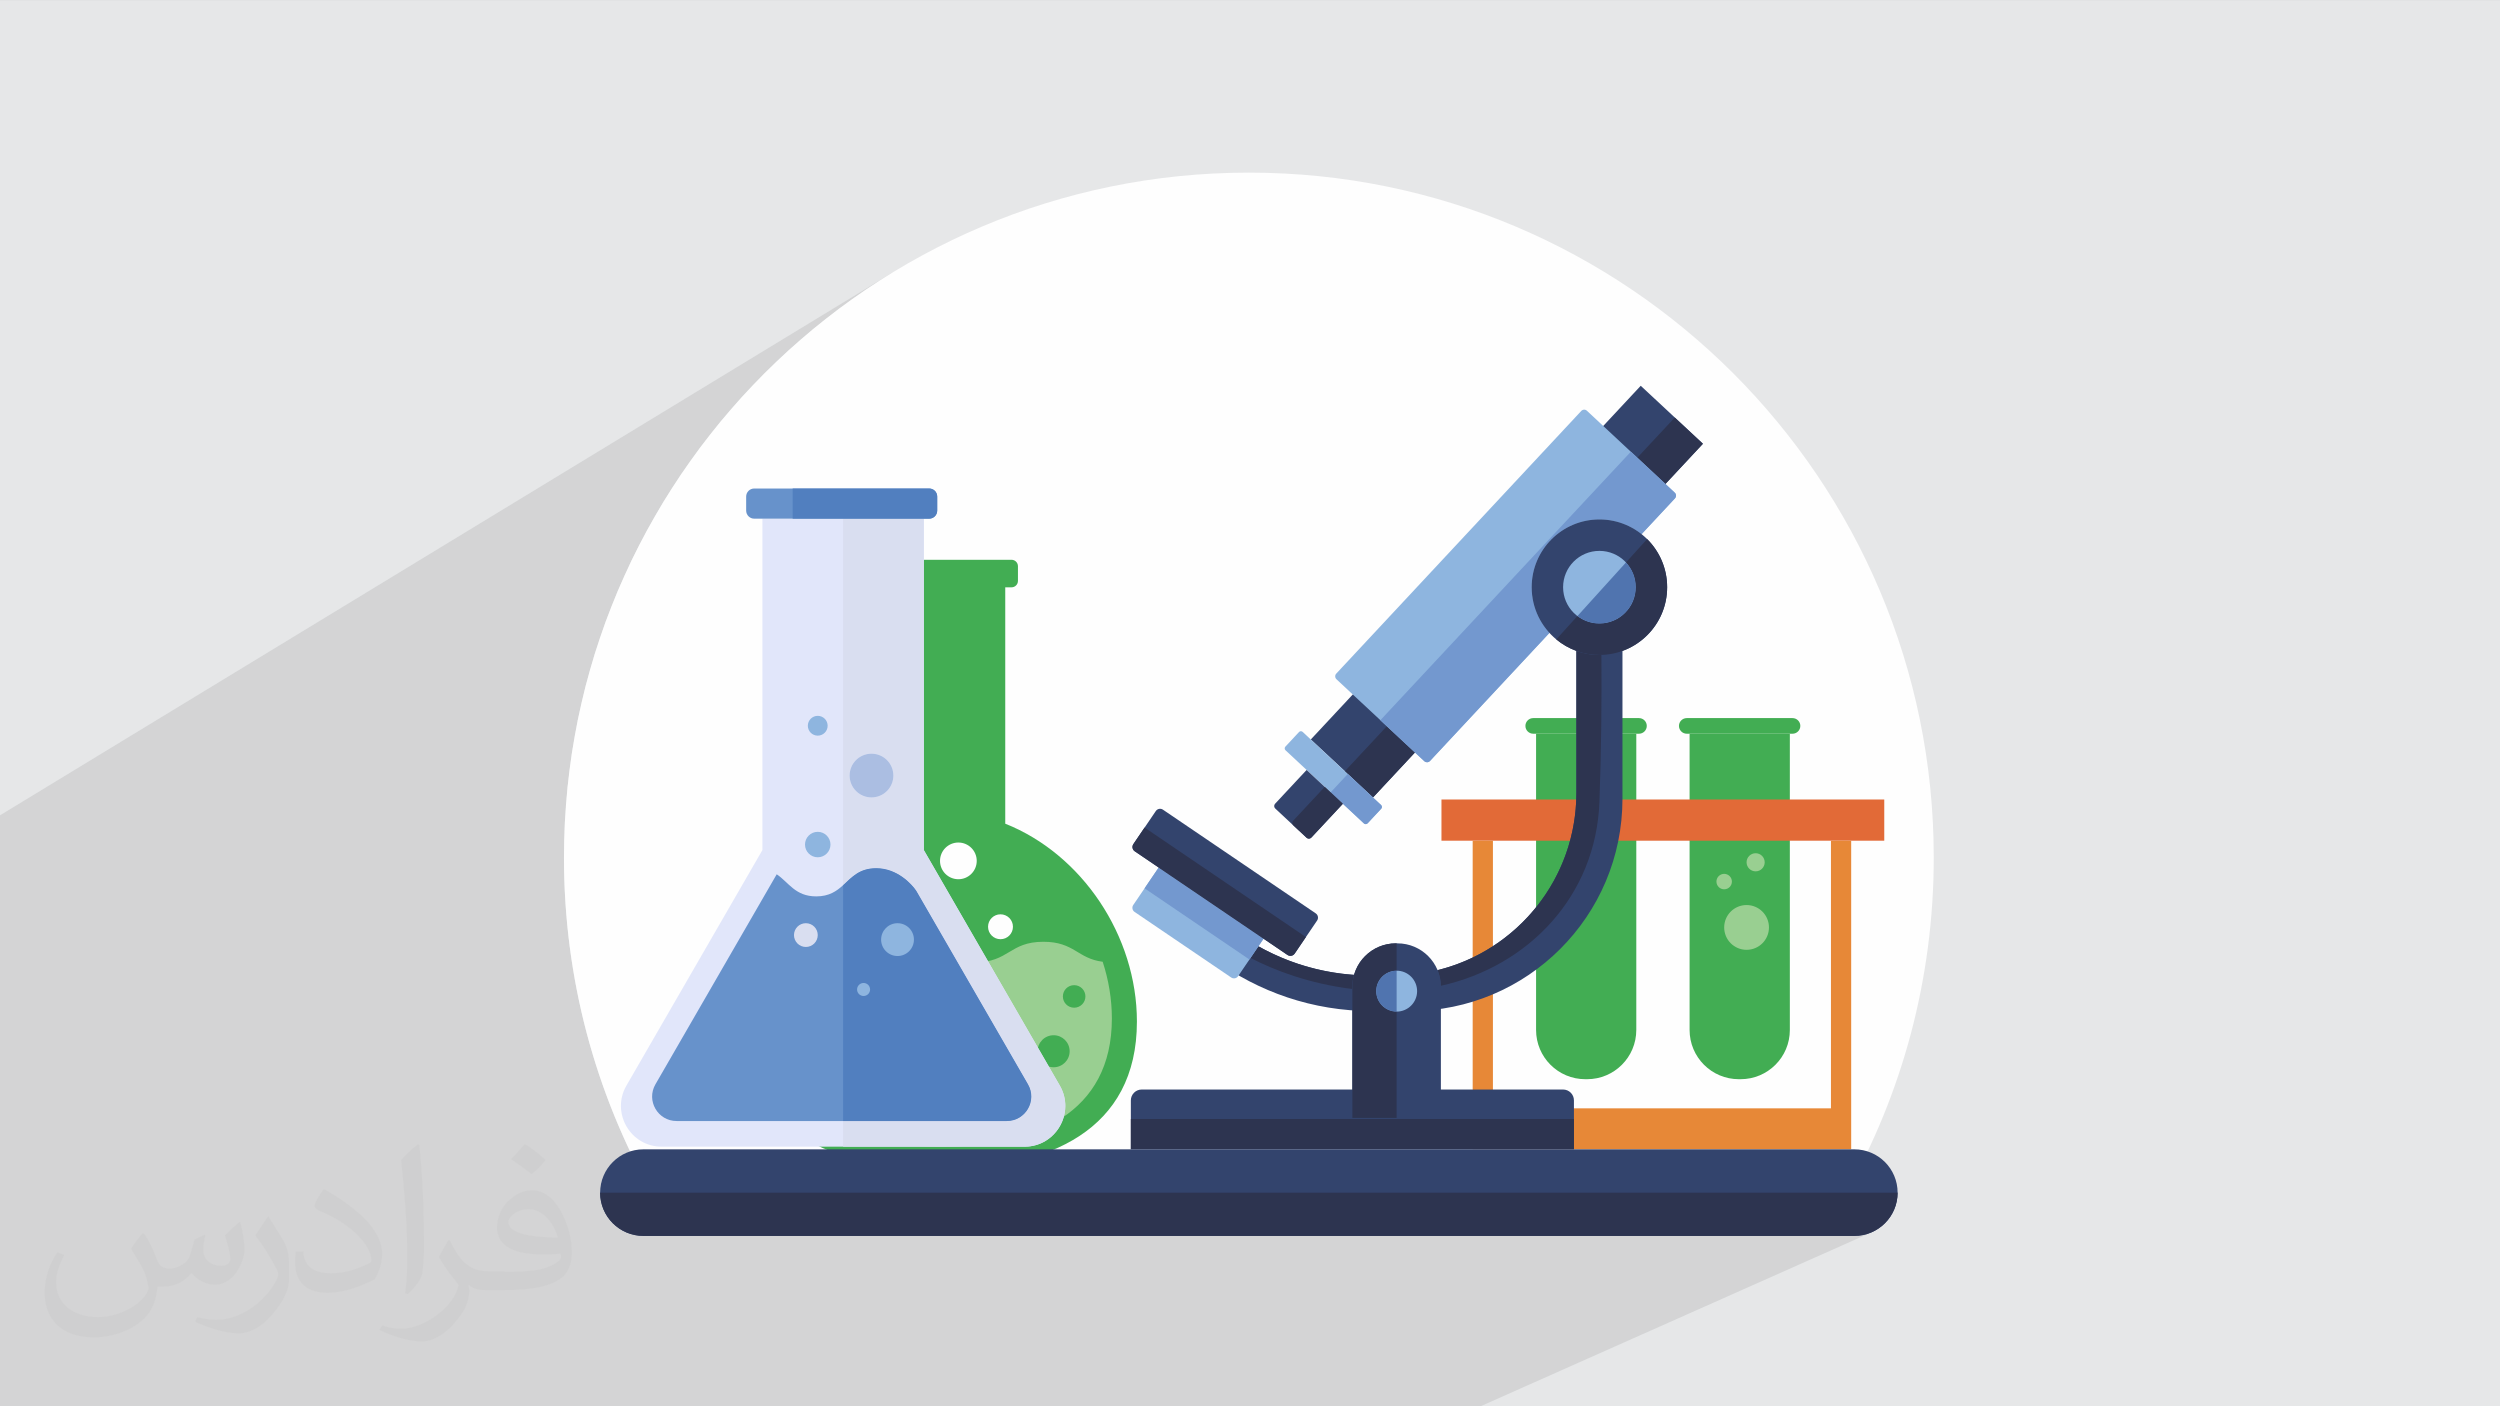 <?xml version="1.0" encoding="UTF-8"?>
<!DOCTYPE svg PUBLIC "-//W3C//DTD SVG 1.1//EN" "http://www.w3.org/Graphics/SVG/1.1/DTD/svg11.dtd">
<!-- Creator: CorelDRAW -->
<svg xmlns="http://www.w3.org/2000/svg" xml:space="preserve" width="3.703in" height="2.083in" version="1.1" style="shape-rendering:geometricPrecision; text-rendering:geometricPrecision; image-rendering:optimizeQuality; fill-rule:evenodd; clip-rule:evenodd"
viewBox="0 0 3703.33 2083.33"
 xmlns:xlink="http://www.w3.org/1999/xlink"
 xmlns:xodm="http://www.corel.com/coreldraw/odm/2003">
 <rect x="0" y="0" width="3703.33" height="2083.33" fill="#808080" stroke="none"/>
 <defs>
  <style type="text/css">
   <![CDATA[
    .str0 {stroke:#42AD53;stroke-width:3;stroke-miterlimit:2.613}
    .fil3 {fill:#FEFEFE}
    .fil0 {fill:#E6E7E8}
    .fil14 {fill:#2D314E;fill-rule:nonzero}
    .fil9 {fill:#2D3450;fill-rule:nonzero}
    .fil8 {fill:#33446D;fill-rule:nonzero}
    .fil15 {fill:#344069;fill-rule:nonzero}
    .fil4 {fill:#42AD53;fill-rule:nonzero}
    .fil16 {fill:#5074AF;fill-rule:nonzero}
    .fil21 {fill:#517FBF;fill-rule:nonzero}
    .fil19 {fill:#6792CB;fill-rule:nonzero}
    .fil12 {fill:#6C8FB5;fill-rule:nonzero}
    .fil11 {fill:#7398CF;fill-rule:nonzero}
    .fil10 {fill:#8EB5DF;fill-rule:nonzero}
    .fil13 {fill:#96C2E8;fill-rule:nonzero}
    .fil5 {fill:#99CF91;fill-rule:nonzero}
    .fil22 {fill:#ABBEE2;fill-rule:nonzero}
    .fil20 {fill:#D9DEF0;fill-rule:nonzero}
    .fil18 {fill:#E1E6FA;fill-rule:nonzero}
    .fil6 {fill:#E26A37;fill-rule:nonzero}
    .fil7 {fill:#E78837;fill-rule:nonzero}
    .fil17 {fill:#FEFEFE;fill-rule:nonzero}
    .fil2 {fill:#373435;fill-opacity:0.031}
    .fil1 {fill:#373435;fill-opacity:0.102}
   ]]>
  </style>
 </defs>
 <g id="Layer_x0020_1">
  <polygon class="fil0" points="-1,0.07 3704.33,0.07 3704.33,2083.26 -1,2083.26 "/>
  <path class="fil1" d="M2104.36 2083.26l-0.02 0 -1645.81 0 -180.32 0 -64.89 0 -4.16 0 -1.84 0 -208.32 0 0 -343.47 0 -382.66 0 -0.01 0 -148.76 1324.89 -805.73 -41.17 26.39 -39.78 28.29 -38.33 30.12 -36.81 31.89 -35.24 33.59 -33.59 35.24 -31.89 36.81 -30.12 38.33 -28.29 39.78 -26.39 41.17 -24.3 42.27 892.01 -530.77 0.02 0 -892.05 530.79 -0.12 0.2 -22.41 43.75 -20.32 44.94 -18.17 46.08 -15.95 47.14 -13.67 48.15 -11.33 49.09 -8.93 49.96 -6.45 50.78 -3.92 51.53 -1.32 52.21 0.1 14.59 0.31 14.54 0.51 14.48 0.71 14.43 0.91 14.38 1.11 14.32 1.31 14.27 1.5 14.21 1.7 14.15 1.89 14.09 2.09 14.03 2.28 13.96 2.47 13.9 2.65 13.83 2.84 13.77 3.03 13.7 3.21 13.63 3.39 13.56 3.58 13.48 3.76 13.41 3.93 13.33 4.11 13.26 4.29 13.18 4.46 13.1 4.63 13.02 4.81 12.94 4.97 12.85 5.15 12.77 5.31 12.69 5.48 12.59 5.64 12.51 5.81 12.41 -18.96 9.88 -1.09 0.81 -2.89 2.42 -2.75 2.58 -2.12 2.23 -2.02 2.33 -1.9 2.43 -1.79 2.52 -1.67 2.61 -1.55 2.69 -1.42 2.77 -1.28 2.84 -1.15 2.91 -1.01 2.98 -0.87 3.04 -0.72 3.11 -0.57 3.16 -0.41 3.21 -0.25 3.26 -0.08 3.3 0.33 6.55 0.97 6.37 1.58 6.14 2.16 5.89 2.7 5.6 3.22 5.29 3.69 4.93 4.14 4.56 4.56 4.14 4.94 3.69 5.29 3.21 5.61 2.7 5.89 2.16 6.15 1.58 6.37 0.97 6.56 0.33 1714.82 0 143.18 -64.11 0 0.01 -143.15 64.1 78.97 0 0.02 0 0.81 -0 0.02 0 0.81 -0.02 0.02 0 0.81 -0.03 0.02 0 0.81 -0.04 0.02 0 0.8 -0.05 0.02 0 0.8 -0.06 0.02 0 0.8 -0.07 0.01 0 0.8 -0.07 0.01 0 0.8 -0.09 0.01 0 0.79 -0.1 0.02 0 0.79 -0.11 0.01 0 0.78 -0.12 0.02 0 0.78 -0.13 0.02 0 0.78 -0.14 0.02 0 0.77 -0.15 0.02 0 0.77 -0.15 0.01 0 0.77 -0.17 0.02 0 0.76 -0.18 0.01 0 0.76 -0.18 0.01 0 0.76 -0.19 0.01 0 0.76 -0.2 0.01 0 0.75 -0.21 0.01 0 0.75 -0.22 0.01 0 0.74 -0.23 0.01 0 0.74 -0.24 0.01 0 0.74 -0.25 0.01 0 10.67 -4.75 0.01 0 -10.65 4.74 0.7 -0.24 0.74 -0.26 0.01 0 0.37 -0.13 0.37 -0.14 0.37 -0.14 0.36 -0.14 0.36 -0.15 0.31 -0.13 3.61 -1.61 0.01 0 -3.51 1.56 0.3 -0.13 0.29 -0.12 2.2 -0.98 0.01 0 -2.14 0.95 -0.01 0 -578.59 257.38 -0.01 0 -0.04 0 -0.01 0 -0.26 0 -0.01 0 -0.14 0 -0.15 0 -0.01 0 -0.01 0 -0.17 0 -0.01 0 -0.19 0 -0.01 0 -0.22 0 -0.01 0 -0.24 0 -0.01 0 -0.26 0 -0.01 0 -0.28 0 -0.01 0 -0.31 0 -0.01 0 -0.34 0 -0.01 0 -0.35 0 -0.02 0 -0.38 0 -0.01 0 -0.41 0 -0.02 0 -0.43 0 -0.02 0 -0.44 0 -0.02 0 -0.48 0 -0.02 0 -0.5 0 -0.01 0 -0.53 0 -0.02 0 -0.55 0 -0.01 0 -0.57 0 -0.01 0 -0.61 0 -0.01 0 -0.62 0 -0.02 0 -0.64 0 -0.02 0 -0.67 0 -0.02 0 -0.7 0 -0.01 0 -0.73 0 -0.74 0 -0.02 0 -0.78 0 -0.01 0 -75.8 0zm666.72 -257.06l0.05 -0.02 0.06 -0.02m-577.91 257.1l-0.02 0 578.59 -257.38 0.01 0 0.27 -0.11 0.27 -0.12 0.27 -0.12 0.27 -0.12 -579.65 257.85z"/>
  <path class="fil2" d="M214.02 1828.24c7,11 12,21 16,32 3,7 5,19 21,19 5,0 11,-1 17,-5 7,-3 12,-9 14,-17l6 -21 15 -7 1 1c-2,8 -3,16 -3,21 0,18 15,24 27,24 7,0 13,-4 13,-10 0,-8 -4,-23 -8,-35 7,-7 14,-14 22,-20l1 1c4,15 6,30 6,40 0,10 -4,20 -8,27 -7,14 -20,25 -36,25 -12,0 -25,-6 -34,-17l-1 0c-9,11 -22,20 -43,20l-7 0c-1,14 -4,24 -9,33 -13,25 -50,42 -85.01,42 -49,0 -73.01,-28 -73.01,-66 0,-23 8,-45 19,-60l10 4c-7,14 -12,27 -12,40 0,35 29,52 62,52 31,0 68.01,-19 75.01,-42 -3,-25 -12,-36 -26,-59 4,-7 10,-15 17,-23l1 0 0 0 0 0 0 0 2 1 0 0 0 0 0 0 0 0 0 0 0 0 0 0 0 0 0 0 0 0 0 0 0 0 0.02 -0.01 -0.01 0.01zm564.05 -133.01c10,6 20,14 30,23 -6,8 -12,15 -21,21 -10,-8 -20,-15 -30,-22 7,-8 14,-15 20,-22l0 0 0 0 0 0 1 0 0 0 0 0 0 0 0 0zm5 96.01c-17,0 -30,11 -30,19 0,17 33,23 73.01,23 -5,-20 -22,-42 -43,-42l0 0 -0.01 0zm-37 93.01c22,0 41,-1 55,-4 16,-4 30,-12 30,-18 0,-2 0,-3 -1,-5 -9,1 -19,1 -29,1 -29,0 -52,-7 -61,-23 -2,-5 -4,-10 -4,-16 0,-16 7,-32 19,-42 10,-9 21,-14 33,-14 20,0 37,16 48,42 6,14 11,30 11,51 0,14 -4,25 -12,34 -16,15 -45,21 -90.01,21l-20 0 0 0 -5 0c-11,0 -19,-2 -25,-7l-1 0c0,3 1,5 1,7 0,10 -3,23 -10,33 -20,30 -42,43 -60,43 -19,0 -42,-7 -63,-17l4 -7c7,3 16,5 29,5 34,0 78.01,-33 84.01,-64 -1,-3 -4,-6 -7,-10 -10,-12 -16,-22 -22,-32 5,-10 10,-18 14,-25l2 0c14,29 28,46 57,46l5 0 0 0 21 0 0 0 0 0 0 0 -3 1 0 0 0 0 0 0 0 0zm-146.01 31c2,-14 3,-29 3,-43l0 -21c0,-39 -5,-96.01 -9,-133.01 7,-8 17,-17 25,-23l2 1c5,47 7,101.01 7,151.01 0,13 -1,26 -2,35 -1,12 -8,21 -22,35l-3 -1 0 0 0 0 0 0 -1 -1 0 0 0 0 0 0 0 0zm-151.02 -62.01c1,18 10,33 41,33 20,0 36,-5 55,-14 3,-1 5,-3 5,-5 0,-12 -9,-27 -24,-41 -14,-13 -34,-25 -52,-32 -6,-3 -8,-5 -8,-8 0,-5 7,-16 13,-24l2 0c20,11 43,27 60,44 15,16 25,33 25,51 0,13 -4,26 -11,38 -22,11 -46,20 -70.01,20 -29,0 -48,-14 -48,-45 0,-3 0,-9 1,-16l10 0 0 0 0 0 0 0 1 -1 0 0 0 0 0 0 0 0 0 0 0.01 0zm-52 -52l18 29c7,11 13,22 13,41l0 24c0,19 -12,39 -32,60 -15,14 -29,20 -42,20 -19,0 -40,-6 -65,-17l3 -7c8,2 17,4 28,4 36,0 72.01,-26 89.01,-58 2,-4 3,-7 3,-9 0,-4 -2,-8 -4,-11 -9,-17 -19,-33 -30,-47 6,-9 12,-18 18,-27l1 0 0 -2 0 0 0 0 0 0 0 0 0 0 -0.01 0z"/>
  <g id="_2207857315008">
   <path class="fil3" d="M1849.98 255.74c560.37,0 1014.62,454.26 1014.62,1014.62 0,180.35 -47.12,349.7 -129.63,496.47l-1769.96 0c-82.51,-146.77 -129.63,-316.11 -129.63,-496.47 0,-560.37 454.26,-1014.62 1014.62,-1014.62l-0.03 0z"/>
   <path class="fil4" d="M2423.93 1086.94l0 438.89c0,40.3 -32.63,72.93 -72.88,72.93l-2.71 0c-40.24,0 -72.88,-32.63 -72.88,-72.93l0 -438.89 148.46 0z"/>
   <path class="fil4" d="M2427.89 1086.97l-156.63 0c-6.39,0 -11.59,-5.19 -11.59,-11.58 0,-6.39 5.19,-11.58 11.59,-11.58l156.63 0c6.39,0 11.58,5.19 11.58,11.58 0,6.39 -5.19,11.58 -11.58,11.58z"/>
   <path class="fil4" d="M2651.41 1086.94l0 438.89c0,40.3 -32.63,72.93 -72.93,72.93l-2.65 0c-40.3,0 -72.93,-32.63 -72.93,-72.93l0 -438.89 148.5 0 0.02 0z"/>
   <path class="fil4" d="M2655.35 1086.97l-156.63 0c-6.39,0 -11.58,-5.19 -11.58,-11.58 0,-6.39 5.19,-11.58 11.58,-11.58l156.63 0c6.41,0 11.59,5.19 11.59,11.58 0,6.39 -5.19,11.58 -11.59,11.58z"/>
   <path class="fil5" d="M2620.48 1373.94c0,18.32 -14.86,33.16 -33.18,33.16 -18.32,0 -33.16,-14.84 -33.16,-33.16 0,-18.32 14.84,-33.18 33.16,-33.18 18.32,0 33.18,14.86 33.18,33.18z"/>
   <path class="fil5" d="M2614.15 1277.42c0,7.42 -6.01,13.42 -13.42,13.42 -7.42,0 -13.43,-6.01 -13.43,-13.42 0,-7.41 6.01,-13.42 13.43,-13.42 7.41,0 13.42,6.01 13.42,13.42z"/>
   <path class="fil5" d="M2565.57 1306.01c0,6.33 -5.13,11.44 -11.45,11.44 -6.33,0 -11.45,-5.13 -11.45,-11.44 0,-6.33 5.12,-11.45 11.45,-11.45 6.31,0 11.45,5.13 11.45,11.45z"/>
   <polygon class="fil6" points="2135.31,1245.44 2791.28,1245.44 2791.28,1184.41 2135.31,1184.41 "/>
   <polygon class="fil7" points="2742.28,1245.44 2742.28,1702.47 2181.55,1702.47 2181.55,1245.44 2211.54,1245.44 2211.54,1641.93 2712.31,1641.93 2712.31,1245.44 "/>
   <polygon class="fil8" points="2522.63,657.41 2033.83,1181.42 1941.73,1095.49 2430.52,571.48 "/>
   <path class="fil9" d="M2033.83 1181.42l-41.67 -38.87 62.19 -66.67 41.67 38.87 -62.19 66.67zm433.24 -464.46l-41.67 -38.87 55.54 -59.55 11.02 10.28 30.64 28.59 -55.54 59.55z"/>
   <path class="fil10" d="M2025.87 1219.71l20.2 -21.67c1.43,-1.54 1.35,-3.95 -0.19,-5.38l-116.22 -108.41c-1.54,-1.43 -3.95,-1.35 -5.38,0.19l-20.2 21.65c-1.45,1.55 -1.35,3.95 0.19,5.4l116.22 108.4c1.54,1.43 3.95,1.35 5.38,-0.19z"/>
   <path class="fil11" d="M2023.09 1220.91c-0.93,0 -1.87,-0.33 -2.6,-1.02l-49.37 -46.06 25.4 -27.23 49.37 46.06c0.81,0.76 1.22,1.77 1.2,2.78 0,0.93 -0.34,1.87 -1.02,2.6l-20.2 21.66c-0.76,0.81 -1.76,1.21 -2.78,1.21l0 0z"/>
   <path class="fil8" d="M1989.23 1190.75l-46.69 50.06c-1.89,2.02 -5.04,2.12 -7.06,0.24l-46.41 -43.28c-2.02,-1.89 -2.13,-5.04 -0.25,-7.06l46.69 -50.05 53.71 50.1 0 -0.02z"/>
   <polygon class="fil12" points="1989.23,1190.75 1962.37,1165.69 1962.37,1165.69 "/>
   <path class="fil9" d="M1938.89 1242.39c-1.22,0 -2.44,-0.44 -3.41,-1.34l0 0 -19.56 -18.24c-2.02,-1.89 -2.12,-5.04 -0.25,-7.06l46.7 -50.07 26.85 25.06 -46.7 50.06c-0.98,1.05 -2.32,1.58 -3.66,1.58l0.03 0z"/>
   <path class="fil10" d="M2481.22 738.24l-362.96 389.12c-2.24,2.4 -5.98,2.52 -8.38,0.29l-130.12 -121.38c-2.41,-2.23 -2.52,-5.99 -0.3,-8.37l362.96 -389.12c2.24,-2.4 5.98,-2.53 8.37,-0.29l130.12 121.39c2.4,2.23 2.53,5.98 0.29,8.37l0.01 -0.02z"/>
   <polygon class="fil13" points="2480.92,729.87 2467.09,716.95 2467.09,716.95 "/>
   <polygon class="fil14" points="2467.09,716.95 2425.41,678.09 2425.41,678.09 "/>
   <path class="fil11" d="M2113.91 1129.25c-1.45,0 -2.91,-0.53 -4.05,-1.59l0 0 -65.05 -60.7 371.06 -397.79 9.54 8.92 41.67 38.87 13.85 12.92c1.25,1.17 1.9,2.74 1.9,4.35 0,1.44 -0.53,2.89 -1.59,4.03l-49.48 53.04c-17.13,-13.61 -38.83,-21.78 -62.43,-21.78 -55.42,0 -100.37,44.96 -100.37,100.38 0,26.11 9.97,49.87 26.3,67.7l-177.01 189.77c-1.17,1.25 -2.75,1.89 -4.34,1.89l0 -0z"/>
   <path class="fil8" d="M2331.54 1702.48l-656.39 0 0 -72.32c0,-8.9 7.22,-16.11 16.13,-16.11l624.15 0c8.92,0 16.12,7.22 16.12,16.11l0 72.32 -0 0z"/>
   <polygon class="fil12" points="2331.54,1702.67 1675.15,1702.67 1675.15,1702.48 2331.54,1702.48 2331.54,1702.47 "/>
   <polygon class="fil9" points="2331.54,1702.48 1675.15,1702.48 1675.15,1657.73 2331.54,1657.73 "/>
   <path class="fil8" d="M2335.19 869.89l0 304.68c0,149.41 -121.13,270.49 -270.54,270.49l-34.9 0c-74.78,0 -143.96,-24.22 -200.02,-65.27l-12.99 17.38 -18.06 24.14c65.32,48.09 146.04,76.53 233.37,76.53l56.92 0c173.66,0 314.48,-140.78 314.48,-314.48l0 -313.46 -68.26 0 -0.01 -0.01z"/>
   <path class="fil9" d="M2003.33 1465.14c-63.86,-7.79 -116.24,-27.95 -150.92,-46.03l11.69 -17.22c42.42,23.8 90.5,38.75 141.69,42.33 -1.6,5.61 -2.45,11.54 -2.45,17.68l0 3.25 0 -0.01zm131.1 -4.79c-0.2,-8.18 -1.91,-15.98 -4.87,-23.13 118.06,-29.06 205.63,-135.63 205.63,-262.65l0 -210.27c10.65,3.86 22.15,5.97 34.13,5.97 0.98,0 1.95,-0.02 2.93,-0.04 0.52,62 -0.07,142.23 -2.94,218.31 -5.33,138.3 -104.44,242.83 -234.87,271.85l0 -0.02z"/>
   <path class="fil10" d="M1871.74 1390.63l-37.69 55.54c-2.28,3.37 -6.87,4.24 -10.22,1.95l-143.17 -97.17c-3.37,-2.3 -4.23,-6.87 -1.95,-10.23l37.69 -55.54 155.35 105.44 -0 0z"/>
   <polygon class="fil13" points="1864.1,1401.89 1864.1,1401.89 1871.74,1390.63 "/>
   <polygon class="fil15" points="1850.82,1421.46 1850.82,1421.46 1852.4,1419.11 1852.41,1419.11 "/>
   <polygon class="fil14" points="1852.41,1419.11 1852.4,1419.11 1864.1,1401.89 1864.1,1401.89 "/>
   <polygon class="fil13" points="1695.47,1316 1695.47,1316 1716.38,1285.18 "/>
   <polygon class="fil11" points="1850.82,1421.46 1695.47,1316.01 1695.47,1316 1716.38,1285.18 1717.68,1286.07 1871.74,1390.63 1864.1,1401.89 1852.4,1419.11 1850.82,1421.44 "/>
   <path class="fil8" d="M1951.09 1363.71l-33.24 48.99c-2.36,3.49 -7.13,4.39 -10.61,2.03l-226.33 -153.61c-3.49,-2.37 -4.4,-7.12 -2.03,-10.61l33.24 -48.99c2.37,-3.49 7.12,-4.41 10.61,-2.03l226.33 153.61c3.49,2.37 4.4,7.12 2.03,10.63l0 -0.02z"/>
   <path class="fil9" d="M1911.51 1416.04c-1.47,0 -2.97,-0.44 -4.28,-1.33l-189.55 -128.65 -1.3 -0.89 -35.48 -24.09c-2.19,-1.48 -3.36,-3.9 -3.36,-6.35 0,-1.47 0.44,-2.96 1.33,-4.27l16.62 -24.49 238.97 162.2 -16.62 24.49c-1.47,2.18 -3.89,3.36 -6.33,3.36l0 0.02z"/>
   <path class="fil8" d="M2469.65 869.89c0,55.42 -44.9,100.37 -100.32,100.37 -24.29,0 -46.59,-8.65 -63.93,-23.04 -22.26,-18.38 -36.45,-46.19 -36.45,-77.33 0,-55.42 44.94,-100.38 100.37,-100.38 27.57,0 52.57,11.16 70.68,29.12 18.3,18.2 29.65,43.4 29.65,71.26l0.01 0.01z"/>
   <path class="fil10" d="M2423.1 869.89c0,29.7 -24.09,53.79 -53.8,53.79 -29.72,0 -53.8,-24.09 -53.8,-53.79 0,-29.72 24.09,-53.8 53.8,-53.8 29.72,0 53.8,24.09 53.8,53.8z"/>
   <path class="fil9" d="M2369.32 970.25c-24.29,0 -46.59,-8.65 -63.93,-23.04l31.3 -34.54c9.04,6.9 20.35,11.01 32.6,11.01 29.72,0 53.8,-24.09 53.8,-53.79 0,-14.17 -5.48,-27.06 -14.44,-36.68l31.33 -34.59c18.3,18.2 29.65,43.41 29.65,71.26 0,55.42 -44.9,100.37 -100.33,100.37l0.01 0z"/>
   <path class="fil16" d="M2369.31 923.68c-12.26,0 -23.56,-4.1 -32.6,-11.01l71.96 -79.46c8.95,9.61 14.43,22.5 14.43,36.68 0,29.7 -24.09,53.79 -53.8,53.79l0.01 0z"/>
   <path class="fil8" d="M2134.45 1461.9l0 194.22 -131.13 0 0 -194.22c0,-35.57 28.87,-64.39 64.46,-64.39l2.27 0c35.57,0 64.41,28.81 64.41,64.39z"/>
   <path class="fil10" d="M2099.22 1468.32c0,16.74 -13.58,30.32 -30.32,30.32 -16.75,0 -30.32,-13.59 -30.32,-30.32 0,-16.74 13.57,-30.32 30.32,-30.32 16.74,0 30.32,13.58 30.32,30.32z"/>
   <path class="fil9" d="M2068.89 1656.12l-65.57 0 0 -194.22c0,-35.57 28.87,-64.39 64.46,-64.39l1.11 0 0 40.48c-16.76,0 -30.32,13.58 -30.32,30.32 0,16.74 13.57,30.32 30.32,30.32l0 157.47 0 0z"/>
   <path class="fil16" d="M2068.89 1498.65c-16.76,0 -30.32,-13.58 -30.32,-30.32 0,-16.74 13.57,-30.32 30.32,-30.32l0 60.65 0 -0z"/>
   <path class="fil4" d="M1684.13 1513.44c0,161.09 -130.58,218.48 -291.64,218.48 -161.1,0 -291.7,-57.37 -291.7,-218.48 0,-127.2 81.46,-248.04 195.05,-293.2l0 -352.09 193.24 0 0 352.09c113.59,45.17 195.05,165.94 195.05,293.2l0 0z"/>
   <path class="fil4" d="M1498.39 829.28l-209.7 0c-5.24,0 -9.5,4.26 -9.5,9.5l0 21.8c0,5.24 4.24,9.5 9.5,9.5l209.7 0c5.24,0 9.5,-4.25 9.5,-9.5l0 -21.8c0,-5.24 -4.26,-9.5 -9.5,-9.5z"/>
   <path class="fil5" d="M1647.03 1508.92c0,139.98 -113.49,189.84 -253.46,189.84 -139.98,0 -253.46,-49.85 -253.46,-189.84 0,-38.5 8.54,-76.3 23.94,-110.87 28.57,7.51 36.29,27.59 77.44,27.59 50.65,0 50.65,-30.46 101.33,-30.46 50.7,0 50.7,30.46 101.38,30.46 50.7,0 50.7,-30.46 101.39,-30.46 45.74,0 50.28,24.76 87.83,29.62 8.81,26.97 13.61,55.34 13.61,84.13l-0.01 -0.02z"/>
   <path class="fil17" d="M1500.49 1372.93c0,10.17 -8.26,18.44 -18.45,18.44 -10.19,0 -18.44,-8.26 -18.44,-18.44 0,-10.19 8.25,-18.44 18.44,-18.44 10.19,0 18.45,8.25 18.45,18.44z"/>
   <path class="fil17" d="M1446.84 1275.34c0,15.02 -12.18,27.18 -27.2,27.18 -15.01,0 -27.19,-12.16 -27.19,-27.18 0,-15.02 12.18,-27.19 27.19,-27.19 15.01,0 27.2,12.18 27.2,27.19z"/>
   <path class="fil4 str0" d="M1606.35 1476.15c0,8.4 -6.81,15.2 -15.2,15.2 -8.4,0 -15.2,-6.81 -15.2,-15.2 0,-8.4 6.8,-15.2 15.2,-15.2 8.4,0 15.2,6.8 15.2,15.2z"/>
   <path class="fil4" d="M1584.48 1557.36c0,13.12 -10.63,23.74 -23.73,23.74 -13.12,0 -23.75,-10.63 -23.75,-23.74 0,-13.12 10.63,-23.73 23.75,-23.73 13.11,0 23.73,10.63 23.73,23.73z"/>
   <path class="fil18" d="M1517.62 1698.74l-537.44 0c-46.47,0 -75.52,-50.33 -52.25,-90.59l201.37 -348.76 0 -491.03 239.17 0 0 491.03 201.42 348.76c23.26,40.26 -5.8,90.59 -52.27,90.59l0 0z"/>
   <path class="fil19" d="M1491.35 1660.74l-489.1 0c-27.9,0 -45.37,-30.21 -31.4,-54.4l179.67 -311.15c18.1,12.26 27.44,32.75 58.57,32.75 19.18,0 30.1,-7.76 39.85,-16.63 12.82,-11.63 23.73,-25.08 48.98,-25.08 31.5,0 52.83,23.89 59.13,33.17l165.7 286.95c13.98,24.19 -3.49,54.4 -31.4,54.4l0.01 0z"/>
   <path class="fil20" d="M1517.62 1698.74l-268.74 0 0 -38.02 242.46 0c27.9,0 45.37,-30.21 31.4,-54.4l-165.7 -286.95c-6.31,-9.29 -27.63,-33.17 -59.13,-33.17 -25.24,0 -36.13,13.45 -48.98,25.08 -0.02,0.02 -0.04,0.03 -0.05,0.06l0 -542.96 119.58 0 0 491.03 201.42 348.76c5.62,9.75 8.2,20.09 8.18,30.17 -0.02,31.52 -25.23,60.43 -60.45,60.43l0 -0.01zm-226.69 -582.21c-17.88,0 -32.4,14.5 -32.4,32.38 0,17.89 14.5,32.4 32.4,32.4 17.88,0 32.39,-14.5 32.39,-32.4 0,-17.88 -14.5,-32.38 -32.39,-32.38z"/>
   <path class="fil21" d="M1491.35 1660.74l-242.46 0 0 -349.39c0.02,-0.02 0.04,-0.03 0.05,-0.05 12.83,-11.64 23.73,-25.09 48.98,-25.09 31.5,0 52.84,23.89 59.14,33.17l165.69 286.95c13.98,24.2 -3.49,54.4 -31.4,54.4l0 0.01z"/>
   <path class="fil19" d="M1388.29 735.63l0 20.81c0,6.56 -5.32,11.94 -11.94,11.94l-259.15 0c-6.56,0 -11.94,-5.37 -11.94,-11.94l0 -20.81c0,-6.62 5.37,-11.94 11.94,-11.94l259.15 0c6.62,0 11.94,5.32 11.94,11.94z"/>
   <path class="fil21" d="M1376.35 768.38l-202.2 0 0 -44.69 202.2 0c6.62,0 11.94,5.32 11.94,11.94l0 20.81c0,6.56 -5.32,11.94 -11.94,11.94z"/>
   <path class="fil20" d="M1193.7 1402.87c-9.72,0 -17.6,-7.88 -17.6,-17.62 0,-9.71 7.88,-17.59 17.6,-17.59 9.72,0 17.61,7.88 17.61,17.59 0,9.72 -7.88,17.62 -17.61,17.62z"/>
   <path class="fil10" d="M1230.17 1251.16c0,10.41 -8.45,18.85 -18.87,18.85 -10.41,0 -18.86,-8.44 -18.86,-18.85 0,-10.41 8.45,-18.86 18.86,-18.86 10.41,0 18.87,8.45 18.87,18.86z"/>
   <path class="fil22" d="M1290.93 1181.31c-17.88,0 -32.4,-14.5 -32.4,-32.39 0,-17.88 14.5,-32.38 32.4,-32.38 17.88,0 32.39,14.5 32.39,32.38 0,17.89 -14.5,32.39 -32.39,32.39z"/>
   <path class="fil10" d="M1225.97 1075.14c0,8.11 -6.56,14.67 -14.67,14.67 -8.11,0 -14.67,-6.56 -14.67,-14.67 0,-8.11 6.56,-14.67 14.67,-14.67 8.11,0 14.67,6.56 14.67,14.67z"/>
   <path class="fil10" d="M1353.8 1391.97c0,13.42 -10.88,24.31 -24.3,24.31 -13.42,0 -24.31,-10.89 -24.31,-24.31 0,-13.42 10.88,-24.3 24.31,-24.3 13.42,0 24.3,10.88 24.3,24.3z"/>
   <path class="fil10" d="M1288.84 1465.86c0,5.32 -4.31,9.63 -9.63,9.63 -5.32,0 -9.65,-4.31 -9.65,-9.63 0,-5.32 4.32,-9.65 9.65,-9.65 5.32,0 9.63,4.32 9.63,9.65z"/>
   <g>
    <path class="fil8" d="M2811.06 1766.82c0,17.71 -7.19,33.75 -18.78,45.32 -11.64,11.59 -27.66,18.79 -45.38,18.79l-1793.83 0c-35.43,0 -64.17,-28.72 -64.17,-64.11 0,-17.72 7.2,-33.75 18.78,-45.38 11.64,-11.58 27.66,-18.77 45.38,-18.77l1793.83 0c35.43,0 64.17,28.72 64.17,64.17l0 -0.02z"/>
    <path class="fil9" d="M2746.89 1830.93l-1793.83 0c-35.43,0 -64.17,-28.72 -64.17,-64.11l1922.16 0c0,17.71 -7.19,33.75 -18.79,45.32 -11.63,11.59 -27.66,18.79 -45.38,18.79l0.01 0z"/>
   </g>
  </g>
 </g>
</svg>

